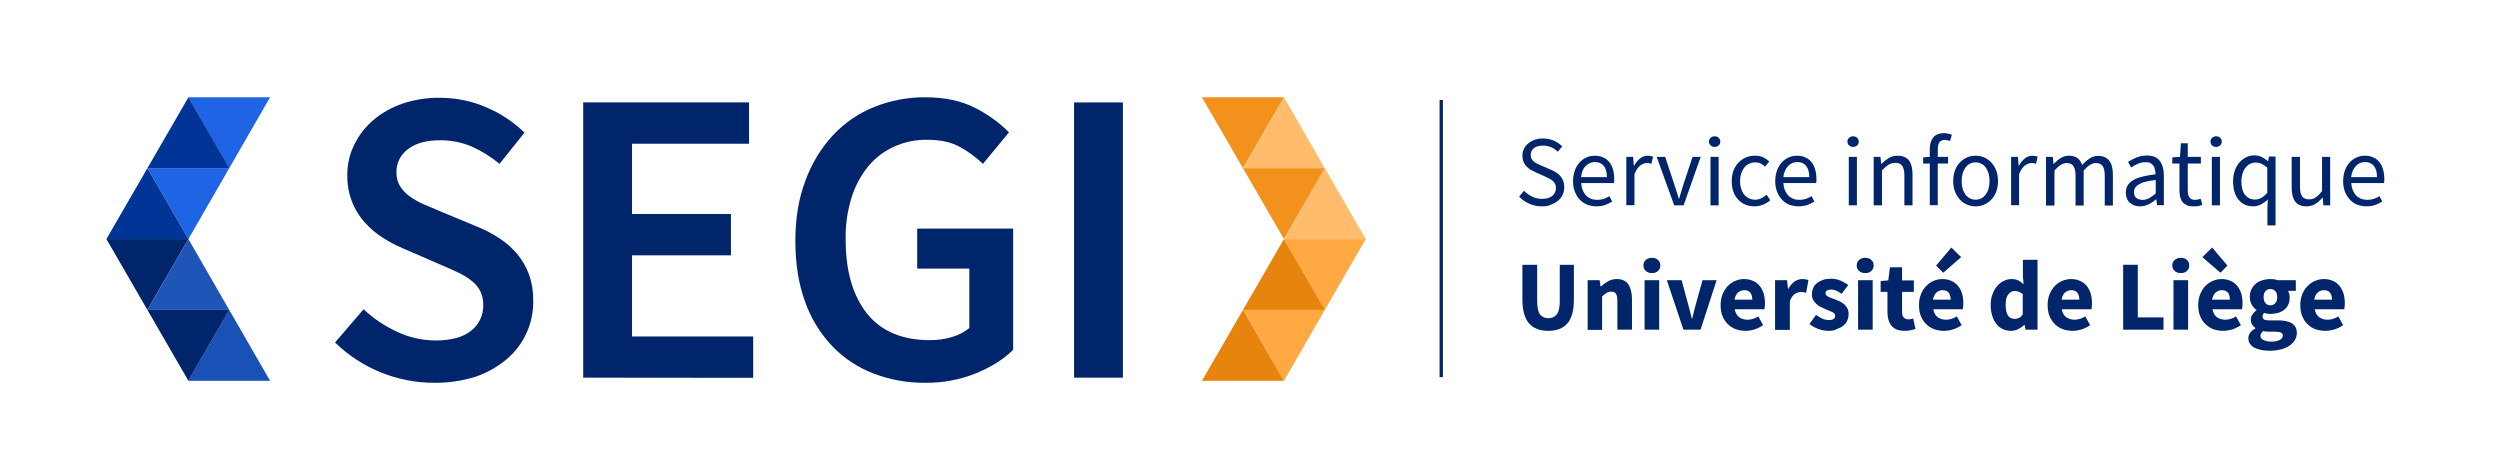 <?xml version="1.0" encoding="utf-8"?>
<!-- Generator: Adobe Illustrator 24.3.0, SVG Export Plug-In . SVG Version: 6.00 Build 0)  -->
<svg version="1.1" id="Calque_1" xmlns="http://www.w3.org/2000/svg" xmlns:xlink="http://www.w3.org/1999/xlink" x="0px" y="0px"
	 viewBox="0 0 1506 286" style="enable-background:new 0 0 1506 286;" xml:space="preserve">
<style type="text/css">
	.st0{fill:#1F64E5;}
	.st1{fill:#003496;}
	.st2{fill:#00256A;}
	.st3{fill:#1A51B7;}
	.st4{fill:#2055B8;}
	.st5{fill:#F2911C;}
	.st6{fill:#FFBC6C;}
	.st7{fill:#FFA943;}
	.st8{fill:#E6840D;}
	.st9{enable-background:new    ;}
</style>
<g id="Groupe_5216" transform="translate(0 0)">
	<path id="Tracé_170" class="st0" d="M113.5,144l-24.7-42.7h49.3L113.5,144z"/>
	<path id="Tracé_171" class="st1" d="M88.8,101.3l24.7,42.7H64.1L88.8,101.3z"/>
	<path id="Tracé_170-2" class="st2" d="M113.5,229.4l24.7-42.7H88.8L113.5,229.4z"/>
	<path id="Tracé_171-2" class="st3" d="M138.1,186.7l-24.7,42.7h49.3L138.1,186.7z"/>
	<path id="Tracé_170-3" class="st0" d="M138.1,101.3l-24.7-42.7h49.3L138.1,101.3z"/>
	<path id="Tracé_171-3" class="st1" d="M113.5,58.6l24.7,42.7H88.8L113.5,58.6z"/>
	<path id="Tracé_170-4" class="st2" d="M88.8,186.7l24.7-42.7H64.1L88.8,186.7z"/>
	<path id="Tracé_171-4" class="st4" d="M113.5,144l-24.7,42.7h49.3L113.5,144z"/>
</g>
<g id="Groupe_5215" transform="translate(659.949 0)">
	<path id="Tracé_170-5" class="st5" d="M113.5,144l24.7-42.7H88.8L113.5,144z"/>
	<path id="Tracé_171-5" class="st6" d="M138.1,101.3L113.5,144h49.3L138.1,101.3z"/>
	<path id="Tracé_170-6" class="st7" d="M113.5,229.4l-24.7-42.7h49.3L113.5,229.4z"/>
	<path id="Tracé_171-6" class="st8" d="M88.8,186.7l24.7,42.7H64.1L88.8,186.7z"/>
	<path id="Tracé_170-7" class="st5" d="M88.8,101.3l24.7-42.7H64.1L88.8,101.3z"/>
	<path id="Tracé_171-7" class="st6" d="M113.5,58.6l-24.7,42.7h49.3L113.5,58.6z"/>
	<path id="Tracé_170-8" class="st7" d="M138.1,186.7L113.5,144h49.3L138.1,186.7z"/>
	<path id="Tracé_171-8" class="st8" d="M113.5,144l24.7,42.7H88.8L113.5,144z"/>
</g>
<g class="st9">
	<path class="st2" d="M928.9,124.3c-2.8,0-5.3-0.5-7.7-1.6c-2.4-1-4.4-2.5-6.1-4.3l3-3.5c1.4,1.5,3,2.7,5,3.6
		c1.9,0.9,3.9,1.3,5.9,1.3c2.6,0,4.6-0.6,6.1-1.8c1.4-1.2,2.2-2.7,2.2-4.7c0-1-0.2-1.8-0.5-2.5c-0.3-0.7-0.8-1.3-1.4-1.8
		c-0.6-0.5-1.3-1-2.1-1.4c-0.8-0.4-1.7-0.8-2.6-1.3l-5.6-2.5c-0.9-0.4-1.9-0.9-2.8-1.4c-1-0.6-1.8-1.2-2.6-2
		c-0.8-0.8-1.4-1.7-1.9-2.8c-0.5-1.1-0.7-2.4-0.7-3.8c0-1.5,0.3-2.9,0.9-4.1c0.6-1.3,1.5-2.4,2.6-3.3c1.1-0.9,2.4-1.7,3.9-2.2
		c1.5-0.5,3.2-0.8,5-0.8c2.4,0,4.5,0.5,6.5,1.3c2,0.9,3.7,2.1,5.1,3.5l-2.7,3.2c-1.2-1.2-2.5-2.1-4-2.7c-1.5-0.7-3.1-1-5-1
		c-2.2,0-4,0.5-5.3,1.5c-1.3,1-2,2.4-2,4.2c0,1,0.2,1.8,0.6,2.4c0.4,0.7,0.9,1.2,1.5,1.7c0.6,0.5,1.3,0.9,2.1,1.3
		c0.8,0.4,1.5,0.7,2.3,1l5.6,2.4c1.1,0.5,2.2,1,3.2,1.7s1.9,1.3,2.6,2.2c0.7,0.8,1.3,1.8,1.7,2.9c0.4,1.1,0.6,2.4,0.6,3.8
		c0,1.6-0.3,3-0.9,4.4c-0.6,1.4-1.5,2.5-2.7,3.6c-1.2,1-2.6,1.8-4.2,2.4C932.9,124.1,931,124.3,928.9,124.3z"/>
	<path class="st2" d="M961.6,124.3c-2,0-3.8-0.4-5.5-1c-1.7-0.7-3.2-1.7-4.4-3c-1.3-1.3-2.2-2.9-3-4.8s-1.1-4-1.1-6.4
		c0-2.4,0.4-4.5,1.1-6.5c0.7-1.9,1.7-3.5,2.9-4.8c1.2-1.3,2.6-2.3,4.2-3c1.6-0.7,3.2-1,4.9-1c1.8,0,3.5,0.3,5,1
		c1.5,0.6,2.7,1.6,3.7,2.8c1,1.2,1.7,2.6,2.2,4.3c0.5,1.7,0.8,3.6,0.8,5.6c0,0.5,0,1,0,1.5c0,0.5-0.1,0.9-0.2,1.3h-19.7
		c0.2,3.1,1.2,5.6,2.9,7.4c1.7,1.8,4,2.7,6.8,2.7c1.4,0,2.7-0.2,3.9-0.6c1.2-0.4,2.3-1,3.4-1.6l1.7,3.2c-1.3,0.8-2.7,1.5-4.3,2.1
		C965.4,124,963.6,124.3,961.6,124.3z M952.4,106.7H968c0-3-0.6-5.2-1.9-6.8c-1.3-1.5-3-2.3-5.3-2.3c-1,0-2,0.2-3,0.6
		c-0.9,0.4-1.8,1-2.6,1.8c-0.8,0.8-1.4,1.7-1.9,2.9C952.9,104,952.6,105.3,952.4,106.7z"/>
	<path class="st2" d="M979.7,123.6V94.5h4.1l0.4,5.3h0.2c1-1.8,2.2-3.3,3.6-4.4s3-1.6,4.7-1.6c1.2,0,2.2,0.2,3.1,0.6l-1,4.3
		c-0.5-0.2-0.9-0.3-1.3-0.4c-0.4-0.1-0.9-0.1-1.5-0.1c-1.2,0-2.5,0.5-3.9,1.5c-1.3,1-2.5,2.7-3.5,5.2v18.7H979.7z"/>
	<path class="st2" d="M1008.5,123.6L998,94.5h5.1l5.5,16.6c0.4,1.4,0.9,2.9,1.4,4.3c0.5,1.4,0.9,2.9,1.3,4.3h0.2
		c0.4-1.4,0.9-2.8,1.3-4.3c0.4-1.4,0.9-2.9,1.3-4.3l5.5-16.6h4.9l-10.3,29.2H1008.5z"/>
	<path class="st2" d="M1032.9,88.5c-1,0-1.8-0.3-2.4-0.9c-0.7-0.6-1-1.4-1-2.3c0-1,0.3-1.7,1-2.3c0.7-0.6,1.5-0.9,2.4-0.9
		s1.8,0.3,2.4,0.9c0.7,0.6,1,1.4,1,2.3c0,0.9-0.3,1.7-1,2.3C1034.7,88.2,1033.9,88.5,1032.9,88.5z M1030.4,123.6V94.5h4.9v29.2
		H1030.4z"/>
	<path class="st2" d="M1056.9,124.3c-1.9,0-3.7-0.3-5.4-1c-1.7-0.7-3.1-1.7-4.4-3c-1.2-1.3-2.2-2.9-2.9-4.8c-0.7-1.9-1-4-1-6.4
		c0-2.4,0.4-4.6,1.1-6.5c0.8-1.9,1.8-3.5,3.1-4.8c1.3-1.3,2.8-2.3,4.5-3c1.7-0.7,3.5-1,5.4-1c1.9,0,3.6,0.3,4.9,1
		c1.4,0.7,2.6,1.5,3.6,2.4l-2.5,3.2c-0.8-0.8-1.7-1.4-2.7-1.9c-0.9-0.5-2-0.7-3.2-0.7c-1.3,0-2.5,0.3-3.7,0.8s-2.1,1.3-2.9,2.3
		c-0.8,1-1.4,2.2-1.9,3.6c-0.5,1.4-0.7,2.9-0.7,4.6c0,1.7,0.2,3.2,0.7,4.6c0.4,1.4,1,2.5,1.8,3.5c0.8,1,1.7,1.7,2.9,2.3
		c1.1,0.5,2.3,0.8,3.7,0.8c1.4,0,2.6-0.3,3.8-0.9c1.1-0.6,2.2-1.3,3.1-2.1l2.2,3.3c-1.3,1.2-2.8,2.1-4.4,2.7
		C1060.3,124,1058.6,124.3,1056.9,124.3z"/>
	<path class="st2" d="M1083.4,124.3c-2,0-3.8-0.4-5.5-1s-3.2-1.7-4.4-3c-1.3-1.3-2.2-2.9-3-4.8c-0.7-1.9-1.1-4-1.1-6.4
		c0-2.4,0.4-4.5,1.1-6.5c0.7-1.9,1.7-3.5,2.9-4.8c1.2-1.3,2.6-2.3,4.2-3c1.6-0.7,3.2-1,4.9-1c1.8,0,3.5,0.3,5,1
		c1.5,0.6,2.7,1.6,3.7,2.8c1,1.2,1.7,2.6,2.2,4.3c0.5,1.7,0.8,3.6,0.8,5.6c0,0.5,0,1,0,1.5c0,0.5-0.1,0.9-0.2,1.3h-19.7
		c0.2,3.1,1.2,5.6,2.9,7.4s4,2.7,6.8,2.7c1.4,0,2.7-0.2,3.9-0.6s2.3-1,3.4-1.6l1.7,3.2c-1.3,0.8-2.7,1.5-4.3,2.1
		C1087.2,124,1085.4,124.3,1083.4,124.3z M1074.3,106.7h15.6c0-3-0.6-5.2-1.9-6.8c-1.3-1.5-3-2.3-5.3-2.3c-1,0-2,0.2-3,0.6
		c-0.9,0.4-1.8,1-2.5,1.8c-0.8,0.8-1.4,1.7-1.9,2.9C1074.8,104,1074.4,105.3,1074.3,106.7z"/>
	<path class="st2" d="M1116.3,88.5c-1,0-1.8-0.3-2.4-0.9c-0.7-0.6-1-1.4-1-2.3c0-1,0.3-1.7,1-2.3c0.7-0.6,1.5-0.9,2.4-0.9
		s1.8,0.3,2.4,0.9c0.7,0.6,1,1.4,1,2.3c0,0.9-0.3,1.7-1,2.3C1118,88.2,1117.2,88.5,1116.3,88.5z M1113.7,123.6V94.5h4.9v29.2H1113.7
		z"/>
	<path class="st2" d="M1128.7,123.6V94.5h4.1l0.4,4.2h0.2c1.4-1.4,2.9-2.6,4.4-3.5c1.5-0.9,3.3-1.4,5.4-1.4c3.1,0,5.3,1,6.8,2.9
		c1.4,1.9,2.1,4.8,2.1,8.5v18.5h-4.9v-17.8c0-2.8-0.4-4.7-1.3-6c-0.9-1.2-2.3-1.8-4.2-1.8c-1.5,0-2.9,0.4-4,1.1
		c-1.2,0.8-2.5,1.9-4,3.4v21.1H1128.7z"/>
	<path class="st2" d="M1162.5,123.6V98.5h-4v-3.7l4-0.3v-4.6c0-3,0.7-5.4,2.1-7.1c1.4-1.7,3.5-2.6,6.4-2.6c0.9,0,1.8,0.1,2.6,0.3
		c0.8,0.2,1.6,0.4,2.2,0.7l-1.1,3.8c-1.1-0.5-2.2-0.7-3.3-0.7c-2.7,0-4.1,1.9-4.1,5.6v4.6h6.2v4h-6.2v25.1H1162.5z"/>
	<path class="st2" d="M1190.1,124.3c-1.8,0-3.5-0.3-5.1-1s-3.1-1.7-4.3-3c-1.2-1.3-2.2-2.9-3-4.8c-0.7-1.9-1.1-4-1.1-6.4
		c0-2.4,0.4-4.6,1.1-6.5c0.7-1.9,1.7-3.5,3-4.8c1.2-1.3,2.7-2.3,4.3-3c1.6-0.7,3.3-1,5.1-1s3.5,0.3,5.1,1c1.6,0.7,3,1.7,4.3,3
		c1.2,1.3,2.2,2.9,3,4.8c0.7,1.9,1.1,4.1,1.1,6.5c0,2.4-0.4,4.5-1.1,6.4c-0.7,1.9-1.7,3.5-3,4.8c-1.2,1.3-2.7,2.3-4.3,3
		S1191.9,124.3,1190.1,124.3z M1190.1,120.3c1.2,0,2.4-0.3,3.4-0.8c1-0.5,1.9-1.3,2.7-2.3c0.7-1,1.3-2.1,1.7-3.5
		c0.4-1.4,0.6-2.9,0.6-4.6c0-1.7-0.2-3.2-0.6-4.6c-0.4-1.4-1-2.6-1.7-3.6s-1.6-1.8-2.7-2.3c-1-0.5-2.2-0.8-3.4-0.8
		c-1.2,0-2.4,0.3-3.4,0.8c-1,0.5-1.9,1.3-2.7,2.3c-0.7,1-1.3,2.2-1.7,3.6c-0.4,1.4-0.6,2.9-0.6,4.6c0,1.7,0.2,3.2,0.6,4.6
		c0.4,1.4,1,2.5,1.7,3.5c0.7,1,1.6,1.7,2.7,2.3C1187.7,120,1188.9,120.3,1190.1,120.3z"/>
	<path class="st2" d="M1211.5,123.6V94.5h4.1l0.4,5.3h0.2c1-1.8,2.2-3.3,3.6-4.4c1.4-1.1,3-1.6,4.6-1.6c1.2,0,2.2,0.2,3.1,0.6
		l-1,4.3c-0.5-0.2-0.9-0.3-1.3-0.4c-0.4-0.1-0.9-0.1-1.5-0.1c-1.2,0-2.5,0.5-3.9,1.5c-1.3,1-2.5,2.7-3.5,5.2v18.7H1211.5z"/>
	<path class="st2" d="M1232.5,123.6V94.5h4.1l0.4,4.2h0.2c1.3-1.4,2.7-2.6,4.2-3.5c1.5-0.9,3.1-1.4,4.9-1.4c2.2,0,4,0.5,5.2,1.5
		c1.3,1,2.2,2.4,2.8,4.1c1.5-1.7,3-3,4.6-4c1.5-1,3.2-1.5,5-1.5c3,0,5.2,1,6.7,2.9c1.5,1.9,2.2,4.8,2.2,8.5v18.5h-4.9v-17.8
		c0-2.8-0.4-4.7-1.3-6c-0.9-1.2-2.2-1.8-4.1-1.8c-2.2,0-4.6,1.5-7.3,4.5v21.1h-4.9v-17.8c0-2.8-0.4-4.7-1.3-6
		c-0.9-1.2-2.3-1.8-4.1-1.8c-2.2,0-4.6,1.5-7.3,4.5v21.1H1232.5z"/>
	<path class="st2" d="M1289.1,124.3c-2.4,0-4.5-0.7-6.1-2.2c-1.6-1.4-2.4-3.5-2.4-6.1c0-3.2,1.4-5.6,4.3-7.4
		c2.8-1.7,7.4-2.9,13.6-3.6c0-0.9-0.1-1.8-0.3-2.7c-0.2-0.9-0.5-1.7-0.9-2.3c-0.4-0.7-1-1.2-1.8-1.7s-1.8-0.6-3-0.6
		c-1.7,0-3.3,0.3-4.7,1c-1.5,0.6-2.8,1.4-4,2.2l-1.9-3.4c1.4-0.9,3-1.7,5-2.6c2-0.8,4.1-1.2,6.5-1.2c3.6,0,6.1,1.1,7.7,3.3
		c1.6,2.2,2.4,5.1,2.4,8.7v17.9h-4.1l-0.4-3.5h-0.2c-1.4,1.2-2.9,2.2-4.5,3C1292.7,123.9,1291,124.3,1289.1,124.3z M1290.6,120.4
		c1.4,0,2.7-0.3,4-1c1.2-0.7,2.6-1.6,4-2.9v-8.1c-2.4,0.3-4.5,0.7-6.2,1.1c-1.7,0.4-3,1-4,1.6c-1,0.6-1.8,1.3-2.2,2.1
		c-0.5,0.8-0.7,1.6-0.7,2.5c0,1.7,0.5,2.9,1.5,3.6C1287.9,120,1289.1,120.4,1290.6,120.4z"/>
	<path class="st2" d="M1321.2,124.3c-1.6,0-2.9-0.2-3.9-0.7s-1.9-1.1-2.6-2c-0.7-0.8-1.1-1.9-1.4-3.1c-0.3-1.2-0.4-2.5-0.4-4V98.5
		h-4.3v-3.7l4.6-0.3l0.6-8.2h4.1v8.2h7.9v4h-7.9v16.2c0,1.8,0.3,3.2,1,4.2s1.8,1.5,3.5,1.5c0.5,0,1.1-0.1,1.7-0.2
		c0.6-0.2,1.1-0.3,1.6-0.5l1,3.7c-0.8,0.3-1.7,0.5-2.6,0.8C1323,124.2,1322.1,124.3,1321.2,124.3z"/>
	<path class="st2" d="M1335,88.5c-1,0-1.8-0.3-2.4-0.9c-0.7-0.6-1-1.4-1-2.3c0-1,0.3-1.7,1-2.3c0.7-0.6,1.5-0.9,2.4-0.9
		s1.8,0.3,2.4,0.9c0.7,0.6,1,1.4,1,2.3c0,0.9-0.3,1.7-1,2.3C1336.7,88.2,1335.9,88.5,1335,88.5z M1332.4,123.6V94.5h4.9v29.2H1332.4
		z"/>
	<path class="st2" d="M1365.9,135.9v-10.4l0.2-5.3c-1.2,1.2-2.5,2.1-4,2.9s-3.1,1.2-4.8,1.2c-3.7,0-6.6-1.3-8.8-4
		c-2.2-2.6-3.3-6.4-3.3-11.3c0-2.4,0.4-4.5,1.1-6.4c0.7-1.9,1.6-3.5,2.8-4.8c1.2-1.3,2.5-2.3,4-3.1c1.5-0.7,3.1-1.1,4.8-1.1
		c1.7,0,3.2,0.3,4.4,0.9c1.3,0.6,2.6,1.5,3.9,2.6h0.1l0.5-2.8h4v41.5H1365.9z M1358.4,120.2c1.4,0,2.6-0.3,3.8-1s2.4-1.7,3.6-3
		v-15.2c-1.2-1.1-2.4-1.9-3.6-2.4c-1.1-0.5-2.3-0.7-3.5-0.7c-1.2,0-2.2,0.3-3.3,0.8c-1,0.5-1.9,1.3-2.7,2.3c-0.8,1-1.4,2.2-1.8,3.5
		c-0.4,1.4-0.7,2.9-0.7,4.6c0,3.5,0.7,6.3,2.1,8.2C1353.9,119.2,1355.9,120.2,1358.4,120.2z"/>
	<path class="st2" d="M1389.4,124.3c-3.1,0-5.4-1-6.8-2.9c-1.4-1.9-2.1-4.8-2.1-8.5V94.5h5v17.8c0,2.8,0.4,4.8,1.3,6
		c0.9,1.2,2.2,1.8,4.2,1.8c1.5,0,2.9-0.4,4-1.2c1.2-0.8,2.4-2,3.8-3.8V94.5h4.9v29.2h-4.1l-0.4-4.6h-0.2c-1.4,1.6-2.8,2.9-4.3,3.8
		S1391.4,124.3,1389.4,124.3z"/>
	<path class="st2" d="M1425.5,124.3c-2,0-3.8-0.4-5.5-1s-3.2-1.7-4.4-3c-1.3-1.3-2.2-2.9-3-4.8c-0.7-1.9-1.1-4-1.1-6.4
		c0-2.4,0.4-4.5,1.1-6.5c0.7-1.9,1.7-3.5,2.9-4.8c1.2-1.3,2.6-2.3,4.2-3c1.6-0.7,3.2-1,4.9-1c1.8,0,3.5,0.3,5,1
		c1.5,0.6,2.7,1.6,3.7,2.8c1,1.2,1.7,2.6,2.2,4.3c0.5,1.7,0.8,3.6,0.8,5.6c0,0.5,0,1,0,1.5c0,0.5-0.1,0.9-0.2,1.3h-19.7
		c0.2,3.1,1.2,5.6,2.9,7.4s4,2.7,6.8,2.7c1.4,0,2.7-0.2,3.9-0.6s2.3-1,3.4-1.6l1.7,3.2c-1.3,0.8-2.7,1.5-4.3,2.1
		C1429.3,124,1427.5,124.3,1425.5,124.3z M1416.3,106.7h15.6c0-3-0.6-5.2-1.9-6.8c-1.3-1.5-3-2.3-5.3-2.3c-1,0-2,0.2-3,0.6
		c-0.9,0.4-1.8,1-2.5,1.8c-0.8,0.8-1.4,1.7-1.9,2.9C1416.8,104,1416.5,105.3,1416.3,106.7z"/>
</g>
<g class="st9">
	<path class="st2" d="M932.7,199.3c-5.1,0-9-1.5-11.6-4.5s-4-7.8-4-14.3v-21h8.9v21.9c0,3.8,0.6,6.5,1.7,8c1.2,1.5,2.8,2.3,5,2.3
		c2.2,0,3.9-0.8,5.1-2.3c1.2-1.5,1.8-4.2,1.8-8v-21.9h8.5v21c0,6.6-1.3,11.3-3.9,14.3S937.7,199.3,932.7,199.3z"/>
	<path class="st2" d="M956.4,198.6v-29.8h7.2l0.6,3.8h0.2c1.3-1.2,2.7-2.2,4.2-3.1c1.5-0.9,3.3-1.4,5.3-1.4c3.2,0,5.6,1.1,7,3.2
		s2.2,5.1,2.2,8.8v18.5h-8.8v-17.3c0-2.2-0.3-3.6-0.9-4.4c-0.6-0.8-1.5-1.2-2.8-1.2c-1.1,0-2.1,0.3-2.9,0.8
		c-0.8,0.5-1.7,1.2-2.6,2.1v20.1H956.4z"/>
	<path class="st2" d="M995.1,164.5c-1.5,0-2.7-0.4-3.7-1.3s-1.4-2-1.4-3.3c0-1.4,0.5-2.5,1.4-3.3c1-0.8,2.2-1.3,3.7-1.3
		c1.5,0,2.8,0.4,3.7,1.3c0.9,0.8,1.4,1.9,1.4,3.3c0,1.4-0.5,2.5-1.4,3.3C997.9,164.1,996.6,164.5,995.1,164.5z M990.7,198.6v-29.8
		h8.8v29.8H990.7z"/>
	<path class="st2" d="M1014.1,198.6l-10-29.8h8.9l3.8,14c0.4,1.5,0.8,3,1.2,4.5c0.4,1.5,0.8,3.1,1.2,4.7h0.2
		c0.4-1.6,0.7-3.1,1.1-4.7c0.4-1.5,0.8-3,1.2-4.5l3.9-14h8.5l-9.7,29.8H1014.1z"/>
	<path class="st2" d="M1051.5,199.3c-2.1,0-4.1-0.4-5.9-1c-1.8-0.7-3.4-1.7-4.8-3.1c-1.4-1.3-2.4-3-3.2-4.9s-1.1-4.1-1.1-6.6
		c0-2.4,0.4-4.6,1.2-6.5c0.8-1.9,1.8-3.6,3.1-4.9s2.8-2.4,4.5-3.1c1.7-0.7,3.4-1.1,5.2-1.1c2.1,0,4,0.4,5.5,1.1c1.6,0.7,2.9,1.7,4,3
		c1.1,1.3,1.8,2.8,2.4,4.5c0.5,1.7,0.8,3.6,0.8,5.7c0,0.8,0,1.6-0.1,2.3c-0.1,0.7-0.2,1.3-0.2,1.6H1045c0.4,2.2,1.3,3.8,2.7,4.8
		c1.4,1,3.1,1.5,5.1,1.5c2.1,0,4.3-0.7,6.4-2l2.9,5.3c-1.5,1-3.2,1.9-5.1,2.5C1055.2,199,1053.3,199.3,1051.5,199.3z M1044.9,180.5
		h10.7c0-1.7-0.4-3-1.1-4.1c-0.8-1-2-1.6-3.8-1.6c-1.4,0-2.6,0.5-3.7,1.4C1045.9,177.2,1045.2,178.6,1044.9,180.5z"/>
	<path class="st2" d="M1069.3,198.6v-29.8h7.2l0.6,5.2h0.2c1.1-2,2.4-3.5,3.9-4.5c1.5-1,3-1.4,4.6-1.4c0.8,0,1.5,0.1,2.1,0.2
		c0.5,0.1,1,0.2,1.5,0.5l-1.4,7.6c-0.6-0.2-1.1-0.3-1.6-0.4c-0.5-0.1-1-0.1-1.7-0.1c-1.1,0-2.3,0.4-3.5,1.2c-1.2,0.8-2.2,2.2-3,4.3
		v17.3H1069.3z"/>
	<path class="st2" d="M1101.4,199.3c-2,0-4-0.4-6-1.1c-2.1-0.8-3.8-1.8-5.4-3l4-5.5c1.4,1,2.7,1.8,3.9,2.3c1.2,0.5,2.5,0.8,3.8,0.8
		c1.3,0,2.3-0.2,2.9-0.7c0.6-0.4,0.9-1.1,0.9-1.9c0-0.5-0.2-0.9-0.5-1.3c-0.3-0.4-0.8-0.7-1.4-1c-0.6-0.3-1.2-0.6-2-0.9
		c-0.7-0.3-1.5-0.5-2.2-0.9c-0.9-0.4-1.8-0.8-2.8-1.3c-0.9-0.5-1.8-1.1-2.5-1.8c-0.8-0.7-1.4-1.5-1.9-2.5c-0.5-0.9-0.7-2-0.7-3.3
		c0-1.4,0.3-2.6,0.8-3.8s1.3-2.1,2.3-2.9c1-0.8,2.2-1.4,3.6-1.9c1.4-0.5,3-0.7,4.7-0.7c2.3,0,4.3,0.4,6,1.2c1.7,0.8,3.2,1.6,4.5,2.6
		l-4,5.3c-1.1-0.8-2.1-1.4-3.2-1.9c-1-0.4-2.1-0.7-3.1-0.7c-2.2,0-3.4,0.8-3.4,2.3c0,0.5,0.2,0.9,0.5,1.2c0.3,0.3,0.8,0.7,1.3,0.9
		c0.5,0.3,1.2,0.6,1.9,0.8c0.7,0.3,1.4,0.5,2.2,0.8c1,0.4,1.9,0.8,2.8,1.2c0.9,0.5,1.8,1,2.6,1.7c0.8,0.7,1.4,1.5,1.9,2.5
		c0.5,1,0.7,2.2,0.7,3.5c0,1.4-0.3,2.6-0.8,3.8c-0.5,1.2-1.3,2.2-2.3,3c-1,0.9-2.3,1.5-3.8,2
		C1105.2,199.1,1103.4,199.3,1101.4,199.3z"/>
	<path class="st2" d="M1123.6,164.5c-1.5,0-2.7-0.4-3.7-1.3s-1.4-2-1.4-3.3c0-1.4,0.5-2.5,1.4-3.3c1-0.8,2.2-1.3,3.7-1.3
		c1.5,0,2.8,0.4,3.7,1.3c0.9,0.8,1.4,1.9,1.4,3.3c0,1.4-0.5,2.5-1.4,3.3C1126.4,164.1,1125.2,164.5,1123.6,164.5z M1119.3,198.6
		v-29.8h8.8v29.8H1119.3z"/>
	<path class="st2" d="M1147.3,199.3c-1.8,0-3.4-0.3-4.7-0.8c-1.3-0.6-2.4-1.3-3.2-2.3c-0.8-1-1.4-2.2-1.8-3.6s-0.6-3-0.6-4.7v-12.1
		h-4.1v-6.5l4.6-0.4l1-7.9h7.3v7.9h7.1v6.9h-7.1v11.9c0,1.7,0.3,2.9,1.1,3.6c0.7,0.7,1.6,1.1,2.8,1.1c0.5,0,1-0.1,1.5-0.2
		c0.5-0.1,0.9-0.3,1.3-0.4l1.4,6.4c-0.8,0.2-1.7,0.5-2.8,0.7C1150,199.2,1148.7,199.3,1147.3,199.3z"/>
	<path class="st2" d="M1171,199.3c-2.1,0-4.1-0.4-5.9-1c-1.8-0.7-3.4-1.7-4.8-3.1c-1.4-1.3-2.4-3-3.2-4.9s-1.1-4.1-1.1-6.6
		c0-2.4,0.4-4.6,1.2-6.5c0.8-1.9,1.8-3.6,3.1-4.9s2.8-2.4,4.5-3.1c1.7-0.7,3.4-1.1,5.2-1.1c2.1,0,4,0.4,5.5,1.1c1.6,0.7,2.9,1.7,4,3
		c1.1,1.3,1.8,2.8,2.4,4.5c0.5,1.7,0.8,3.6,0.8,5.7c0,0.8,0,1.6-0.1,2.3c-0.1,0.7-0.2,1.3-0.2,1.6h-17.8c0.4,2.2,1.3,3.8,2.7,4.8
		c1.4,1,3.1,1.5,5.1,1.5c2.1,0,4.3-0.7,6.4-2l2.9,5.3c-1.5,1-3.2,1.9-5.1,2.5C1174.7,199,1172.8,199.3,1171,199.3z M1164.4,180.5
		h10.7c0-1.7-0.4-3-1.1-4.1c-0.8-1-2-1.6-3.8-1.6c-1.4,0-2.6,0.5-3.7,1.4C1165.5,177.2,1164.8,178.6,1164.4,180.5z M1170.6,164.3
		l-4.3-4.3l9.2-10.9l5.9,5.8L1170.6,164.3z"/>
	<path class="st2" d="M1211.4,199.3c-1.8,0-3.5-0.4-5-1.1c-1.5-0.7-2.8-1.7-3.8-3.1c-1.1-1.3-1.9-3-2.5-4.9s-0.9-4.1-0.9-6.5
		c0-2.4,0.3-4.6,1.1-6.5c0.7-1.9,1.6-3.5,2.8-4.9c1.1-1.3,2.5-2.4,4-3.1c1.5-0.7,3-1.1,4.6-1.1c1.7,0,3.1,0.3,4.1,0.8
		c1.1,0.6,2.1,1.3,3.2,2.3l-0.4-4.6v-10.1h8.8v42.1h-7.2l-0.6-2.9h-0.2c-1,1-2.3,1.9-3.7,2.6C1214.3,199,1212.9,199.3,1211.4,199.3z
		 M1213.7,192.1c1,0,1.8-0.2,2.6-0.6c0.8-0.4,1.5-1.1,2.2-2.1v-12.2c-0.8-0.7-1.6-1.2-2.5-1.5c-0.8-0.3-1.7-0.4-2.5-0.4
		c-1.4,0-2.6,0.7-3.7,2s-1.6,3.4-1.6,6.3c0,3,0.5,5.1,1.4,6.5C1210.6,191.5,1212,192.1,1213.7,192.1z"/>
	<path class="st2" d="M1248.5,199.3c-2.1,0-4.1-0.4-5.9-1c-1.8-0.7-3.4-1.7-4.8-3.1c-1.4-1.3-2.4-3-3.2-4.9s-1.1-4.1-1.1-6.6
		c0-2.4,0.4-4.6,1.2-6.5c0.8-1.9,1.8-3.6,3.1-4.9s2.8-2.4,4.5-3.1c1.7-0.7,3.4-1.1,5.2-1.1c2.1,0,4,0.4,5.5,1.1c1.6,0.7,2.9,1.7,4,3
		c1.1,1.3,1.8,2.8,2.4,4.5c0.5,1.7,0.8,3.6,0.8,5.7c0,0.8,0,1.6-0.1,2.3c-0.1,0.7-0.2,1.3-0.2,1.6H1242c0.4,2.2,1.3,3.8,2.7,4.8
		c1.4,1,3.1,1.5,5.1,1.5c2.1,0,4.3-0.7,6.4-2l2.9,5.3c-1.5,1-3.2,1.9-5.1,2.5C1252.1,199,1250.3,199.3,1248.5,199.3z M1241.9,180.5
		h10.7c0-1.7-0.4-3-1.1-4.1c-0.8-1-2-1.6-3.8-1.6c-1.4,0-2.6,0.5-3.7,1.4C1242.9,177.2,1242.2,178.6,1241.9,180.5z"/>
	<path class="st2" d="M1279,198.6v-39.1h8.8v31.7h15.5v7.4H1279z"/>
	<path class="st2" d="M1313.7,164.5c-1.5,0-2.7-0.4-3.7-1.3s-1.4-2-1.4-3.3c0-1.4,0.5-2.5,1.4-3.3c1-0.8,2.2-1.3,3.7-1.3
		c1.5,0,2.8,0.4,3.7,1.3c0.9,0.8,1.4,1.9,1.4,3.3c0,1.4-0.5,2.5-1.4,3.3C1316.5,164.1,1315.2,164.5,1313.7,164.5z M1309.3,198.6
		v-29.8h8.8v29.8H1309.3z"/>
	<path class="st2" d="M1339.2,199.3c-2.1,0-4.1-0.4-5.9-1c-1.8-0.7-3.4-1.7-4.8-3.1c-1.4-1.3-2.4-3-3.2-4.9s-1.1-4.1-1.1-6.6
		c0-2.4,0.4-4.6,1.2-6.5c0.8-1.9,1.8-3.6,3.1-4.9s2.8-2.4,4.5-3.1c1.7-0.7,3.4-1.1,5.2-1.1c2.1,0,4,0.4,5.5,1.1c1.6,0.7,2.9,1.7,4,3
		c1.1,1.3,1.8,2.8,2.4,4.5c0.5,1.7,0.8,3.6,0.8,5.7c0,0.8,0,1.6-0.1,2.3c-0.1,0.7-0.2,1.3-0.2,1.6h-17.8c0.4,2.2,1.3,3.8,2.7,4.8
		c1.4,1,3.1,1.5,5.1,1.5c2.1,0,4.3-0.7,6.4-2l2.9,5.3c-1.5,1-3.2,1.9-5.1,2.5C1342.8,199,1341,199.3,1339.2,199.3z M1337.6,164.3
		l-10.9-9.4l5.9-5.8l9.2,10.9L1337.6,164.3z M1332.6,180.5h10.7c0-1.7-0.4-3-1.1-4.1c-0.8-1-2-1.6-3.8-1.6c-1.4,0-2.6,0.5-3.7,1.4
		C1333.6,177.2,1332.9,178.6,1332.6,180.5z"/>
	<path class="st2" d="M1367,211.3c-1.8,0-3.4-0.2-4.9-0.5s-2.8-0.8-4-1.3c-1.1-0.6-2-1.4-2.7-2.3c-0.6-1-1-2.1-1-3.4
		c0-2.4,1.4-4.4,4.3-6v-0.2c-0.8-0.5-1.5-1.2-2-2c-0.5-0.8-0.8-1.8-0.8-3.1c0-1.1,0.3-2.1,1-3.1s1.4-1.8,2.4-2.5v-0.2
		c-1-0.7-2-1.7-2.8-3.1c-0.8-1.3-1.2-2.9-1.2-4.7c0-1.8,0.3-3.4,1-4.7c0.7-1.3,1.6-2.5,2.7-3.4c1.1-0.9,2.5-1.6,3.9-2
		c1.5-0.4,3-0.7,4.6-0.7c1.8,0,3.3,0.2,4.6,0.7h10.9v6.4h-4.7c0.3,0.4,0.5,1,0.7,1.7c0.2,0.7,0.3,1.4,0.3,2.2c0,1.7-0.3,3.2-0.9,4.5
		c-0.6,1.3-1.4,2.3-2.5,3.1c-1.1,0.8-2.3,1.4-3.7,1.8c-1.4,0.4-3,0.6-4.6,0.6c-1.2,0-2.4-0.2-3.6-0.6c-0.4,0.3-0.7,0.6-0.8,1
		c-0.2,0.3-0.2,0.7-0.2,1.3c0,0.8,0.3,1.3,1,1.7s1.8,0.5,3.5,0.5h4.8c3.7,0,6.5,0.6,8.4,1.8c1.9,1.2,2.9,3.1,2.9,5.8
		c0,1.6-0.4,3-1.2,4.3c-0.8,1.3-1.9,2.4-3.3,3.4c-1.4,0.9-3.2,1.7-5.2,2.2S1369.6,211.3,1367,211.3z M1368.4,205.8
		c2,0,3.6-0.4,4.9-1c1.3-0.7,1.9-1.6,1.9-2.6c0-0.9-0.4-1.5-1.2-1.9c-0.8-0.3-1.9-0.5-3.4-0.5h-3.1c-1,0-1.9,0-2.5-0.1
		c-0.6-0.1-1.2-0.1-1.7-0.3c-1.1,1-1.6,1.9-1.6,2.9c0,1.1,0.6,2,1.8,2.5C1364.8,205.5,1366.4,205.8,1368.4,205.8z M1367.7,183.9
		c1.2,0,2.1-0.4,2.9-1.2c0.8-0.8,1.2-2.1,1.2-3.8c0-1.6-0.4-2.7-1.2-3.6c-0.8-0.8-1.8-1.2-2.9-1.2c-1.2,0-2.1,0.4-2.9,1.2
		c-0.8,0.8-1.2,2-1.2,3.6c0,1.7,0.4,2.9,1.2,3.8C1365.5,183.5,1366.5,183.9,1367.7,183.9z"/>
	<path class="st2" d="M1400.7,199.3c-2.1,0-4.1-0.4-5.9-1s-3.4-1.7-4.8-3.1c-1.4-1.3-2.4-3-3.2-4.9c-0.8-1.9-1.1-4.1-1.1-6.6
		c0-2.4,0.4-4.6,1.2-6.5s1.8-3.6,3.2-4.9c1.3-1.3,2.8-2.4,4.5-3.1c1.7-0.7,3.4-1.1,5.2-1.1c2.1,0,4,0.4,5.5,1.1c1.6,0.7,2.9,1.7,4,3
		c1.1,1.3,1.8,2.8,2.4,4.5c0.5,1.7,0.8,3.6,0.8,5.7c0,0.8,0,1.6-0.1,2.3c-0.1,0.7-0.2,1.3-0.2,1.6h-17.8c0.4,2.2,1.3,3.8,2.7,4.8
		c1.4,1,3.1,1.5,5.1,1.5c2.1,0,4.3-0.7,6.4-2l2.9,5.3c-1.5,1-3.2,1.9-5.1,2.5C1404.3,199,1402.5,199.3,1400.7,199.3z M1394.1,180.5
		h10.7c0-1.7-0.4-3-1.1-4.1c-0.8-1-2-1.6-3.8-1.6c-1.4,0-2.6,0.5-3.7,1.4C1395.1,177.2,1394.4,178.6,1394.1,180.5z"/>
</g>
<rect x="867.2" y="60.2" class="st2" width="2" height="167"/>
<g id="SEGI" transform="translate(137.624 0.001)">
	<g id="Groupe_5212" transform="translate(0 0)">
		<path id="Tracé_7393" class="st2" d="M124,230.6c-22.4,0-43.8-8.7-59.8-24.3l17.2-20c6,5.6,12.8,10.2,20.3,13.6
			c7.1,3.4,14.9,5.1,22.8,5.2c9.5,0,16.7-1.9,21.6-5.8c4.8-3.7,7.5-9.4,7.4-15.5c0.1-3-0.6-5.9-1.9-8.6c-1.3-2.4-3.1-4.5-5.3-6.2
			c-2.5-1.9-5.2-3.6-8.1-4.9c-3.1-1.5-6.6-3-10.3-4.6l-22.8-9.9c-4.2-1.8-8.2-3.9-12-6.3c-4-2.5-7.6-5.6-10.8-9.1
			c-7.1-7.8-10.9-18.1-10.7-28.7c-0.1-6.4,1.4-12.7,4.2-18.4c2.8-5.7,6.7-10.7,11.5-14.8c5.2-4.4,11.2-7.7,17.6-9.9
			c7.2-2.4,14.8-3.6,22.4-3.5c9.6,0,19.1,1.9,27.9,5.7c8.6,3.6,16.5,8.8,23.1,15.3l-15,18.8c-5.1-4.2-10.7-7.7-16.7-10.4
			c-6.1-2.6-12.7-3.9-19.3-3.8c-7.9,0-14.3,1.7-19,5.2c-4.6,3.3-7.3,8.7-7.1,14.3c-0.1,2.9,0.7,5.8,2.2,8.2c1.5,2.4,3.5,4.5,5.8,6.1
			c2.7,1.9,5.5,3.5,8.5,4.8c3.2,1.4,6.5,2.8,9.9,4.2l22.6,9.4c4.7,1.9,9.2,4.3,13.4,7.1c3.9,2.6,7.5,5.8,10.5,9.4
			c3,3.7,5.4,7.8,7,12.3c1.8,5.2,2.6,10.6,2.5,16.1c0.1,13.3-5.7,26-15.8,34.6c-5.5,4.7-11.9,8.3-18.8,10.7
			C140.9,229.4,132.5,230.7,124,230.6z"/>
		<path id="Tracé_7394" class="st2" d="M213.7,227.5V61.7h99.9v24.9h-70.5v42.3h59.6v24.9h-59.6v48.9h73v24.9L213.7,227.5z"/>
		<path id="Tracé_7395" class="st2" d="M419.7,230.6c-10.6,0.1-21.2-1.8-31.1-5.6c-9.4-3.6-17.9-9.2-24.9-16.5
			c-7.3-7.7-12.9-16.9-16.4-26.9c-3.9-10.7-5.8-22.8-5.8-36.5c0-13.5,2-25.7,6.1-36.4c3.7-10.1,9.3-19.4,16.6-27.3
			c7-7.4,15.4-13.2,24.9-17c9.8-3.9,20.3-5.9,30.8-5.8c11.8,0,21.8,2.2,30.1,6.5c7.4,3.8,14.3,8.7,20.2,14.6l-15.7,19
			c-4.2-4-8.9-7.5-14.1-10.3c-5.2-2.8-11.6-4.2-19.4-4.2c-6.9-0.1-13.8,1.3-20.2,4.2c-6,2.8-11.3,6.8-15.5,11.9
			c-4.5,5.6-7.9,12-10,18.9c-2.5,8.1-3.7,16.6-3.5,25.1c0,18.9,4.3,33.8,12.8,44.5c8.5,10.7,21.2,16.1,37.9,16.1
			c4.6,0,9.1-0.6,13.4-1.9c3.8-1.1,7.4-2.9,10.4-5.4v-35.8h-31.4v-24.1h57.8v73c-5.6,5.6-13,10.3-22.2,14.1
			C440.7,228.8,430.2,230.7,419.7,230.6z"/>
		<path id="Tracé_7396" class="st2" d="M509.4,227.5V61.7h29.4v165.8H509.4z"/>
	</g>
</g>
</svg>
